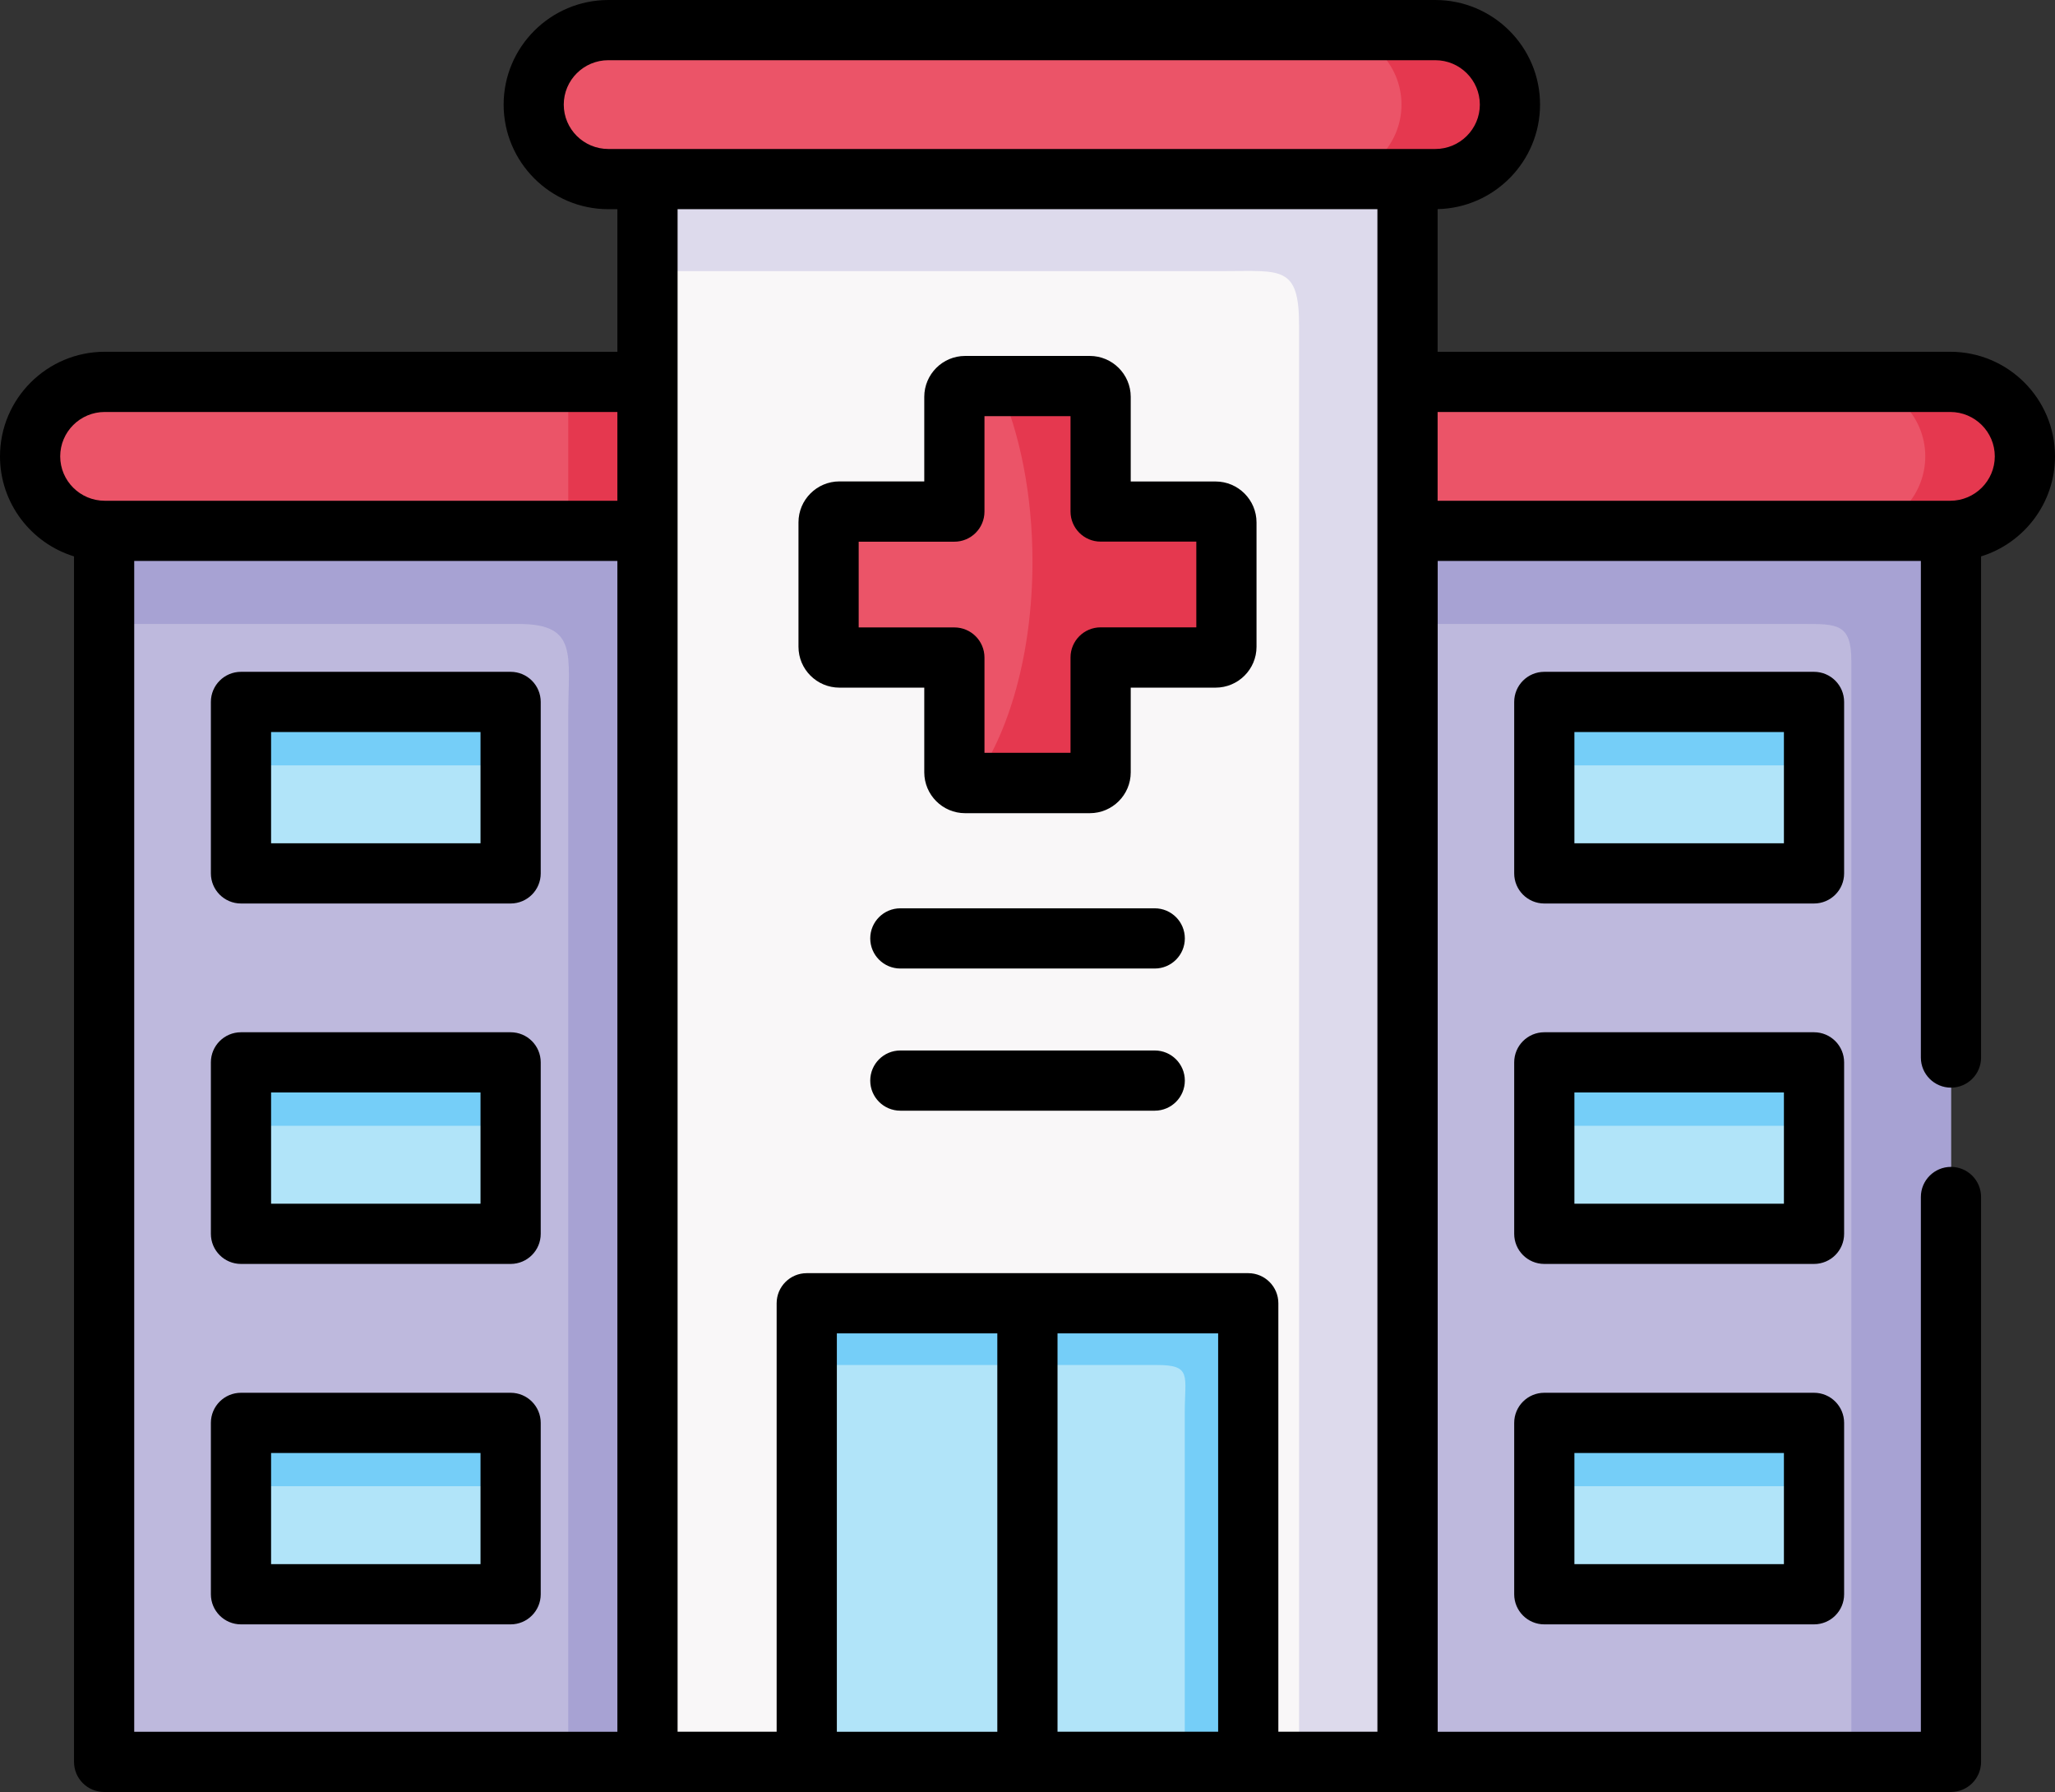 <?xml version="1.0" encoding="utf-8"?>
<!-- Generator: Adobe Illustrator 27.8.1, SVG Export Plug-In . SVG Version: 6.00 Build 0)  -->
<svg version="1.1" id="Capa_1" xmlns="http://www.w3.org/2000/svg" xmlns:xlink="http://www.w3.org/1999/xlink" x="0px" y="0px"
	 viewBox="0 0 256 223.23" style="enable-background:new 0 0 256 223.23;" xml:space="preserve">
<rect x="0" y="0" width="256" height="223.23" fill="#333333" stroke="none"/>
<style type="text/css">
	.st0{fill-rule:evenodd;clip-rule:evenodd;fill:#BEB9DD;}
	.st1{fill-rule:evenodd;clip-rule:evenodd;fill:#EB5468;}
	.st2{fill-rule:evenodd;clip-rule:evenodd;fill:#A7A2D3;}
	.st3{fill-rule:evenodd;clip-rule:evenodd;fill:#E5384F;}
	.st4{fill-rule:evenodd;clip-rule:evenodd;fill:#F9F7F8;}
	.st5{fill-rule:evenodd;clip-rule:evenodd;fill:#B1E4F9;}
	.st6{fill-rule:evenodd;clip-rule:evenodd;fill:#75CEF8;}
	.st7{fill-rule:evenodd;clip-rule:evenodd;fill:#DDDAEC;}
</style>
<g>
	<g>
		<path class="st0" d="M85.69,219.48V61.13l-72.63,5c-0.03,0-0.06,0-0.09,0v153.35H85.69z"/>
	</g>
	<g>
		<path class="st0" d="M242.95,66.13l-72.63-5v158.35h72.72V66.13C243,66.13,242.98,66.15,242.95,66.13L242.95,66.13z"/>
	</g>
	<g>
		<path class="st1" d="M3.75,56.85c0,5.09,4.14,9.24,9.22,9.28h0.09h67.61V47.57H13.05C7.94,47.57,3.75,51.75,3.75,56.85z"/>
	</g>
	<g>
		<path class="st1" d="M175.34,47.57v18.56h67.61h0.09c5.07-0.04,9.22-4.19,9.22-9.28c0-5.1-4.19-9.28-9.3-9.28L175.34,47.57
			L175.34,47.57z"/>
	</g>
	<g>
		<path class="st2" d="M12.97,77.73h51.65c7.44,0,6.17,3.87,6.17,11.37v130.38h9.87V66.13H13.05c-0.03,0-0.06,0-0.09,0L12.97,77.73z
			"/>
	</g>
	<g>
		<path class="st3" d="M239.84,56.85c0,5.09-4.15,9.24-9.22,9.28h12.32h0.09c5.07-0.04,9.22-4.19,9.22-9.28
			c0-5.1-4.19-9.28-9.3-9.28h-12.41C235.65,47.57,239.84,51.75,239.84,56.85z"/>
	</g>
	<g>
		<path class="st2" d="M242.95,66.13h-12.32h-55.28v11.6h49.2c4.27,0,6.08-0.09,6.08,4.59v137.16h12.41V66.13
			C243.01,66.13,242.98,66.13,242.95,66.13L242.95,66.13z"/>
	</g>
	<g>
		<path class="st4" d="M175.34,22.31l-48.76-5.69l-45.93,5.69v25.26v18.56v153.35h19.84v-57.12h27.49h27.51v57.12h19.84V66.13V47.57
			L175.34,22.31z"/>
	</g>
	<g>
		<path class="st5" d="M30.02,132.34h33.59v21.36H30.02L30.02,132.34z"/>
	</g>
	<g>
		<path class="st5" d="M30.02,87.44h33.59v21.36H30.02L30.02,87.44z"/>
	</g>
	<g>
		<path class="st5" d="M192.38,87.44h33.6v21.36h-33.6V87.44z"/>
	</g>
	<g>
		<path class="st5" d="M192.38,132.34h33.6v21.36h-33.6V132.34z"/>
	</g>
	<g>
		<path class="st5" d="M192.38,177.25h33.6v21.35h-33.6V177.25z"/>
	</g>
	<g>
		<path class="st5" d="M30.02,177.25h33.59v21.35H30.02L30.02,177.25z"/>
	</g>
	<g>
		<path class="st6" d="M30.02,87.44h33.59v7.9H30.02L30.02,87.44z"/>
	</g>
	<g>
		<path class="st6" d="M30.02,132.34h33.59v7.9H30.02L30.02,132.34z"/>
	</g>
	<g>
		<path class="st6" d="M30.02,177.25h33.59v7.89H30.02L30.02,177.25z"/>
	</g>
	<g>
		<path class="st6" d="M192.38,177.25h33.6v7.89h-33.6V177.25z"/>
	</g>
	<g>
		<path class="st6" d="M192.38,132.34h33.6v7.9h-33.6V132.34z"/>
	</g>
	<g>
		<path class="st6" d="M192.38,87.44h33.6v7.9h-33.6V87.44z"/>
	</g>
	<g>
		<path class="st7" d="M80.66,33.77h71.91c6.98,0,9.26-0.7,9.26,6.69v18.55v18.58v141.89h8.49h5.03V77.73v-11.6v-4.66v-13.9V22.31
			H80.66L80.66,33.77z"/>
	</g>
	<g>
		<path class="st3" d="M70.79,47.57v14.58v3.98h9.87v-4.66v-13.9L70.79,47.57z"/>
	</g>
	<g>
		<path class="st1" d="M178.8,3.75H75.79c-5.11,0-9.3,4.18-9.3,9.28s4.19,9.28,9.3,9.28h4.87h94.68h3.46c5.11,0,9.3-4.18,9.3-9.28
			S183.92,3.75,178.8,3.75z"/>
	</g>
	<g>
		<path class="st3" d="M165.29,3.75c5.11,0,9.3,4.18,9.3,9.28s-4.19,9.28-9.3,9.28h10.06h3.46c5.11,0,9.3-4.18,9.3-9.28
			s-4.19-9.28-9.3-9.28L165.29,3.75z"/>
	</g>
	<g>
		<path class="st5" d="M100.5,162.35h27.49v57.12H100.5V162.35z"/>
	</g>
	<g>
		<path class="st5" d="M127.99,162.35h27.51v57.12h-27.51V162.35z"/>
	</g>
	<g>
		<path class="st6" d="M100.5,170.04h19.6h7.89v-7.69H100.5V170.04z"/>
	</g>
	<g>
		<path class="st6" d="M127.99,162.35v7.69h16.1c4.43,0,3.5,1.31,3.5,5.97v43.46h7.91v-57.12H127.99z"/>
	</g>
	<g>
		<path class="st1" d="M135.76,48.09h-15.53c-0.74,0-1.34,0.61-1.34,1.35v14.28h-14.32c-0.75,0-1.35,0.61-1.35,1.35v15.49
			c0,0.74,0.6,1.34,1.35,1.34h14.32v14.3c0,0.74,0.6,1.34,1.34,1.34h15.53c0.74,0,1.35-0.6,1.35-1.34v-14.3h14.32
			c0.74,0,1.35-0.6,1.35-1.34V65.08c0-0.74-0.61-1.35-1.35-1.35h-14.32V49.44C137.11,48.71,136.5,48.09,135.76,48.09z"/>
	</g>
	<g>
		<path class="st3" d="M135.76,48.09h-11.3c2.59,5.88,4.16,13.53,4.16,21.87c0,11.41-2.92,21.49-7.39,27.57h14.53
			c0.74,0,1.35-0.6,1.35-1.34v-14.3h14.32c0.74,0,1.35-0.6,1.35-1.34V65.08c0-0.74-0.61-1.35-1.35-1.35h-14.32V49.44
			C137.11,48.71,136.5,48.09,135.76,48.09L135.76,48.09z"/>
	</g>
	<g>
		<path d="M229.73,132.34c0-2.07-1.68-3.75-3.75-3.75h-33.6c-2.07,0-3.75,1.68-3.75,3.75v21.36c0,2.07,1.68,3.75,3.75,3.75h33.6
			c2.07,0,3.75-1.68,3.75-3.75V132.34z M222.23,149.95h-26.1v-13.86h26.1V149.95z"/>
		<path d="M225.98,173.5h-33.6c-2.07,0-3.75,1.68-3.75,3.75v21.35c0,2.07,1.68,3.75,3.75,3.75h33.6c2.07,0,3.75-1.68,3.75-3.75
			v-21.35C229.73,175.18,228.05,173.5,225.98,173.5L225.98,173.5z M222.23,194.85h-26.1V181h26.1V194.85z"/>
		<path d="M256,56.85c0-7.19-5.85-13.03-13.05-13.03h-63.86V26.05c7.06-0.15,12.76-5.94,12.76-13.02C191.86,5.85,186,0,178.8,0
			H75.79c-7.2,0-13.05,5.85-13.05,13.03s5.86,13.03,13.05,13.03h1.12v17.76H13.05C5.86,43.82,0,49.66,0,56.85
			c0,5.85,3.89,10.82,9.22,12.46v150.17c0,2.07,1.68,3.75,3.75,3.75h230.07c2.07,0,3.75-1.68,3.75-3.75v-70.37
			c0-2.07-1.68-3.75-3.75-3.75s-3.75,1.68-3.75,3.75v66.62h-60.19V69.88h60.19v61.86c0,2.07,1.68,3.75,3.75,3.75
			s3.75-1.68,3.75-3.75V69.31C252.11,67.67,256,62.7,256,56.85L256,56.85z M70.23,13.03c0-3.05,2.49-5.53,5.55-5.53H178.8
			c3.06,0,5.55,2.48,5.55,5.53s-2.49,5.53-5.55,5.53H75.79C72.72,18.56,70.23,16.08,70.23,13.03L70.23,13.03z M7.5,56.85
			c0-3.05,2.49-5.53,5.55-5.53h63.86v11.06H13.05C9.99,62.38,7.5,59.9,7.5,56.85z M16.72,69.88h60.19v145.85H16.72L16.72,69.88z
			 M84.41,26.06h87.18v189.66h-12.34v-53.37c0-2.07-1.68-3.75-3.75-3.75h-55c-2.07,0-3.75,1.68-3.75,3.75v53.37H84.41L84.41,26.06z
			 M131.74,166.1h20.01v49.62h-20.01V166.1z M124.24,215.73h-19.99V166.1h19.99V215.73z M242.95,62.38h-63.86V51.32h63.86
			c3.06,0,5.55,2.48,5.55,5.53C248.5,59.9,246.01,62.38,242.95,62.38z"/>
		<path d="M63.61,83.69H30.02c-2.07,0-3.75,1.68-3.75,3.75v21.36c0,2.07,1.68,3.75,3.75,3.75h33.59c2.07,0,3.75-1.68,3.75-3.75
			V87.44C67.36,85.37,65.68,83.69,63.61,83.69z M59.86,105.05H33.77V91.19h26.09V105.05z"/>
		<path d="M63.61,128.59H30.02c-2.07,0-3.75,1.68-3.75,3.75v21.36c0,2.07,1.68,3.75,3.75,3.75h33.59c2.07,0,3.75-1.68,3.75-3.75
			v-21.36C67.36,130.26,65.68,128.59,63.61,128.59z M59.86,149.95H33.77v-13.86h26.09V149.95z"/>
		<path d="M63.61,173.5H30.02c-2.07,0-3.75,1.68-3.75,3.75v21.35c0,2.07,1.68,3.75,3.75,3.75h33.59c2.07,0,3.75-1.68,3.75-3.75
			v-21.35C67.36,175.18,65.68,173.5,63.61,173.5L63.61,173.5z M59.86,194.85H33.77V181h26.09V194.85z"/>
		<path d="M229.73,87.44c0-2.07-1.68-3.75-3.75-3.75h-33.6c-2.07,0-3.75,1.68-3.75,3.75v21.36c0,2.07,1.68,3.75,3.75,3.75h33.6
			c2.07,0,3.75-1.68,3.75-3.75V87.44z M222.23,105.05h-26.1V91.19h26.1V105.05z"/>
		<path d="M104.57,85.66h10.57v10.55c0,2.8,2.28,5.09,5.09,5.09h15.53c2.81,0,5.1-2.28,5.1-5.09V85.66h10.57
			c2.81,0,5.1-2.28,5.1-5.09V65.08c0-2.81-2.29-5.1-5.1-5.1h-10.57V49.44c0-2.81-2.29-5.1-5.1-5.1h-15.53
			c-2.81,0-5.09,2.29-5.09,5.1v10.53h-10.57c-2.81,0-5.1,2.29-5.1,5.1v15.49C99.47,83.38,101.76,85.66,104.57,85.66L104.57,85.66z
			 M106.97,67.48h11.92c2.07,0,3.75-1.68,3.75-3.75V51.84h10.72v11.88c0,2.07,1.68,3.75,3.75,3.75h11.92v10.68h-11.92
			c-2.07,0-3.75,1.68-3.75,3.75v11.88h-10.72V81.91c0-2.07-1.68-3.75-3.75-3.75h-11.92L106.97,67.48z"/>
		<path d="M143.85,113.15h-31.69c-2.07,0-3.75,1.68-3.75,3.75s1.68,3.75,3.75,3.75h31.69c2.07,0,3.75-1.68,3.75-3.75
			S145.92,113.15,143.85,113.15z"/>
		<path d="M143.85,130.86h-31.69c-2.07,0-3.75,1.68-3.75,3.75s1.68,3.75,3.75,3.75h31.69c2.07,0,3.75-1.68,3.75-3.75
			S145.92,130.86,143.85,130.86z"/>
	</g>
</g>
</svg>
